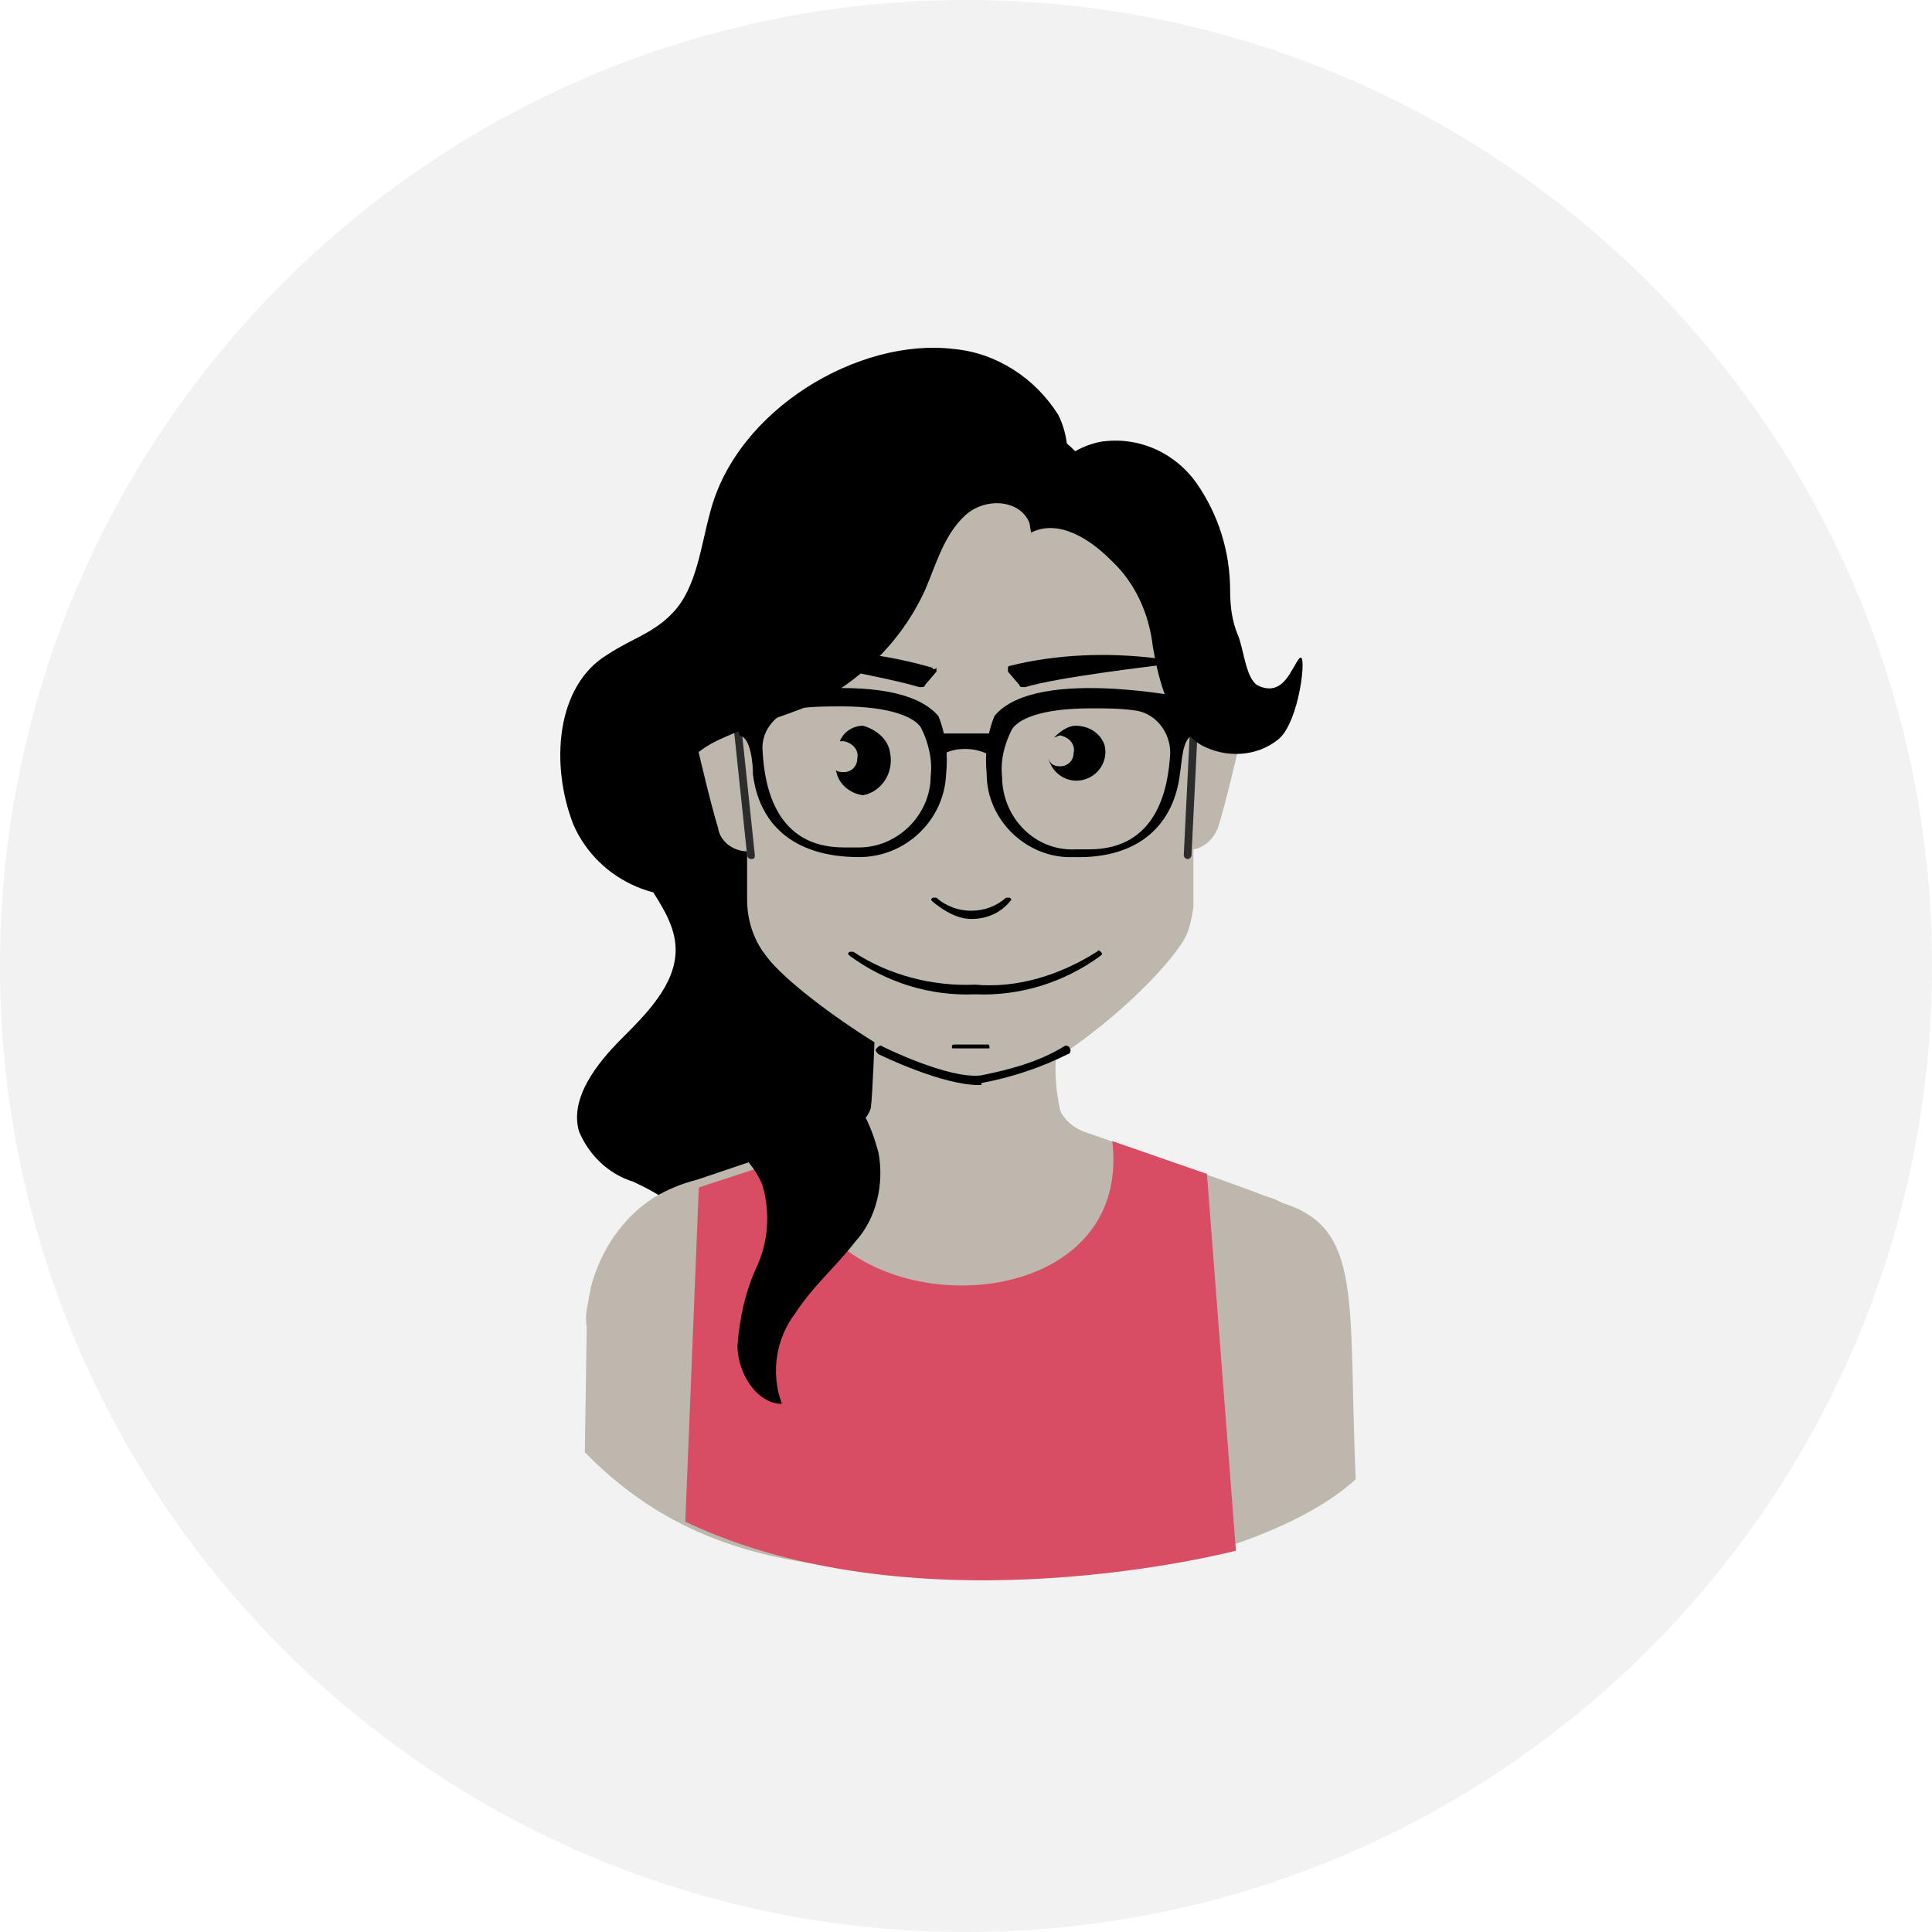 <svg width="100" height="100" viewBox="0 0 100 100" fill="none" xmlns="http://www.w3.org/2000/svg">
<path d="M50 100C77.614 100 100 77.614 100 50C100 22.386 77.614 0 50 0C22.386 0 0 22.386 0 50C0 77.614 22.386 100 50 100Z" fill="#F2F2F2"/>
<g clip-path="url(#clip0_110_64)">
<path d="M32.771 61.163C31.471 60.763 30.471 59.763 29.971 58.563C29.471 56.863 30.871 55.063 32.171 53.763C33.471 52.463 34.971 50.963 34.971 49.163C34.971 46.663 31.971 44.863 32.571 42.363C33.071 40.463 35.371 39.663 36.471 38.063C37.971 35.763 36.771 32.863 36.771 30.163C36.971 26.663 38.971 23.563 42.071 21.863C45.071 20.363 48.571 20.063 51.771 21.063C54.571 21.963 57.471 24.163 57.271 27.363C56.971 30.163 54.271 32.063 51.971 33.663C49.671 35.263 47.171 37.863 47.771 40.563C48.171 42.563 50.071 43.863 50.471 45.763C50.971 48.263 48.371 50.963 45.971 50.363C48.271 51.563 49.371 54.163 48.571 56.663C47.771 58.863 45.771 60.363 43.771 61.663L39.971 64.263C38.871 65.063 37.471 66.063 36.171 66.163C35.971 63.363 35.571 62.463 32.771 61.163Z" fill="black"/>
<path d="M61.77 36.664C61.87 35.164 61.47 33.864 61.57 33.064C60.27 31.364 59.37 29.464 57.57 28.264C55.47 26.964 53.17 26.064 50.77 25.464C45.07 24.064 39.47 28.164 37.67 33.564C37.67 33.564 37.67 33.664 37.57 33.664C37.77 34.664 37.87 35.664 37.97 36.564C36.47 36.564 35.67 37.364 36.17 38.964C36.17 38.964 36.77 41.564 37.17 42.864C37.27 43.564 37.97 44.064 38.67 44.064C38.67 44.864 38.67 45.764 38.67 46.564C38.67 47.564 38.97 48.564 39.57 49.364C41.07 51.564 48.77 56.564 50.67 56.364C53.67 56.364 59.67 51.264 61.27 48.664C61.57 48.164 61.67 47.564 61.77 46.964C61.77 45.964 61.77 44.964 61.77 43.964C62.37 43.864 62.87 43.364 63.07 42.764C63.47 41.464 64.07 38.864 64.07 38.864C64.47 37.464 63.27 36.664 61.77 36.664Z" fill="#BEB7AE"/>
<path d="M66.371 62.264L65.971 62.064L65.371 61.864C64.171 61.364 56.071 58.564 56.071 58.564C55.571 58.364 55.071 57.964 54.87 57.464C54.67 56.464 54.571 55.564 54.67 54.564C53.27 55.164 51.87 55.664 50.471 55.964C48.571 56.164 45.27 53.664 45.27 53.664C45.27 53.664 45.17 56.664 45.071 57.364C44.87 57.964 44.37 58.364 43.77 58.464L36.071 61.064C35.27 61.264 34.571 61.564 33.87 61.964C32.17 63.064 31.07 64.764 30.57 66.664C30.57 66.864 30.471 67.064 30.471 67.264C30.37 67.764 30.27 68.164 30.37 68.664C30.37 69.164 30.27 74.664 30.27 75.164C37.071 82.164 45.571 81.364 56.071 81.364C60.67 81.364 67.27 79.264 70.171 76.564C69.77 67.264 70.57 63.564 66.371 62.264Z" fill="#BEB7AE"/>
<g opacity="0.3">
<path opacity="0.8" d="M42.971 43.264C42.44 43.264 41.932 43.474 41.556 43.849C41.181 44.224 40.971 44.733 40.971 45.264C40.971 45.794 41.181 46.303 41.556 46.678C41.932 47.053 42.44 47.264 42.971 47.264C43.501 47.264 44.01 47.053 44.385 46.678C44.76 46.303 44.971 45.794 44.971 45.264C44.971 44.733 44.76 44.224 44.385 43.849C44.01 43.474 43.501 43.264 42.971 43.264ZM58.071 43.264C57.54 43.264 57.032 43.474 56.657 43.849C56.281 44.224 56.071 44.733 56.071 45.264C56.071 45.794 56.281 46.303 56.657 46.678C57.032 47.053 57.54 47.264 58.071 47.264C58.601 47.264 59.11 47.053 59.485 46.678C59.86 46.303 60.071 45.794 60.071 45.264C60.071 44.733 59.86 44.224 59.485 43.849C59.11 43.474 58.601 43.264 58.071 43.264Z" fill="#BEB7AE"/>
</g>
<path d="M38.871 44.465C38.771 44.465 38.671 44.365 38.671 44.265L37.871 36.665C37.871 36.565 37.971 36.465 38.071 36.465C38.171 36.465 38.271 36.565 38.271 36.665L39.071 44.265C39.071 44.365 39.071 44.465 38.871 44.465ZM61.471 44.465C61.371 44.465 61.271 44.365 61.271 44.265L61.671 36.165C61.671 36.065 61.771 35.965 61.871 35.965C61.971 35.965 62.071 36.065 62.071 36.165L61.671 44.265C61.671 44.365 61.571 44.465 61.471 44.465Z" fill="#2C2C2C"/>
<path d="M41.371 59.763C41.171 68.662 58.771 69.162 57.571 59.062L62.471 60.763L63.971 80.263C63.971 80.263 47.671 84.562 35.471 78.763L36.171 61.462L41.371 59.763Z" fill="#D94D64"/>
<path d="M50.27 47.565C51.07 47.565 51.77 47.265 52.27 46.665C52.37 46.565 52.37 46.565 52.27 46.465C52.17 46.465 52.17 46.465 52.07 46.465C51.07 47.365 49.47 47.365 48.47 46.465C48.37 46.465 48.37 46.465 48.27 46.465C48.17 46.565 48.17 46.565 48.27 46.665C48.87 47.165 49.57 47.565 50.27 47.565ZM51.17 54.265C51.27 54.165 51.27 54.265 51.17 54.265C51.27 54.165 51.17 54.065 51.17 54.065H49.37C49.37 54.065 49.27 54.065 49.27 54.165C49.27 54.265 49.27 54.265 49.37 54.265H51.17Z" fill="black"/>
<path d="M48.271 34.564C45.871 33.864 43.371 33.564 40.871 33.764C40.771 33.764 40.671 33.864 40.671 33.964C40.671 34.064 40.771 34.164 40.871 34.164C40.871 34.164 45.971 35.064 47.571 35.564H47.671C47.771 35.564 47.871 35.564 47.871 35.464L48.471 34.764C48.471 34.664 48.471 34.664 48.471 34.564C48.371 34.664 48.271 34.664 48.271 34.564ZM52.271 34.464C54.671 33.864 57.271 33.764 59.771 34.064C59.871 34.064 59.971 34.164 59.971 34.264C59.971 34.364 59.871 34.464 59.771 34.464C59.771 34.464 54.671 35.064 53.071 35.564H52.971C52.871 35.564 52.771 35.564 52.771 35.464L52.171 34.764C52.171 34.664 52.171 34.664 52.171 34.564C52.171 34.564 52.171 34.464 52.271 34.464ZM44.671 37.564C44.171 37.564 43.671 37.864 43.471 38.364C43.571 38.364 43.571 38.364 43.671 38.364C44.171 38.464 44.471 38.864 44.371 39.264C44.371 39.664 44.071 39.964 43.671 39.964C43.571 39.964 43.371 39.964 43.271 39.864C43.371 40.564 43.971 41.064 44.671 41.164C45.671 40.964 46.271 39.964 46.071 38.964C45.971 38.264 45.371 37.764 44.671 37.564ZM55.671 37.564C55.271 37.564 54.871 37.864 54.571 38.164C54.671 38.164 54.771 38.064 54.871 38.064C55.371 38.164 55.671 38.564 55.571 38.964C55.571 39.364 55.271 39.664 54.871 39.664C54.571 39.664 54.371 39.564 54.271 39.264C54.471 40.064 55.271 40.564 56.071 40.364C56.871 40.164 57.371 39.364 57.171 38.564C56.971 37.964 56.371 37.564 55.671 37.564Z" fill="black"/>
<path d="M50.671 56.163C48.771 56.163 45.671 54.663 45.471 54.563C45.371 54.463 45.271 54.363 45.371 54.263C45.471 54.163 45.571 54.063 45.671 54.163C45.671 54.163 49.071 55.863 50.771 55.663C52.271 55.363 53.771 54.963 55.071 54.163C55.171 54.063 55.371 54.163 55.371 54.263C55.471 54.363 55.371 54.563 55.271 54.563C53.871 55.263 52.371 55.763 50.771 56.063C50.871 56.163 50.771 56.163 50.671 56.163ZM48.571 37.063C46.271 34.363 37.871 36.263 37.871 36.263C38.071 36.863 38.171 37.463 38.271 38.063C38.871 38.163 38.971 39.563 38.971 40.063C39.271 42.563 40.971 44.363 44.471 44.363C46.871 44.363 48.871 42.463 48.971 40.063C49.071 39.063 48.971 38.063 48.571 37.063ZM48.171 40.163C48.171 42.163 46.471 43.863 44.471 43.863H44.371H43.671C40.171 43.863 39.571 40.763 39.471 38.863C39.371 37.763 40.271 36.763 41.371 36.663C42.071 36.563 42.871 36.563 43.571 36.563C46.171 36.563 47.371 37.163 47.671 37.663C48.071 38.463 48.271 39.363 48.171 40.163ZM51.071 40.063C51.071 42.463 53.171 44.463 55.571 44.363C59.071 44.463 60.771 42.563 61.071 40.063C61.171 39.563 61.171 38.163 61.771 38.063C61.871 37.463 62.071 36.863 62.171 36.263C62.171 36.263 53.671 34.363 51.471 37.063C51.071 38.063 50.971 39.063 51.071 40.063ZM52.371 37.763C52.671 37.263 53.771 36.663 56.471 36.663C57.171 36.663 57.971 36.663 58.671 36.763C59.771 36.863 60.571 37.863 60.571 38.963C60.471 40.863 59.871 43.963 56.371 43.963H55.671C53.671 44.063 51.971 42.463 51.871 40.363V40.263C51.771 39.363 51.971 38.563 52.371 37.763Z" fill="black"/>
<path d="M51.571 39.265C51.071 38.965 50.571 38.765 49.971 38.765C49.471 38.765 48.971 38.865 48.471 39.265C48.27 38.865 48.17 38.465 47.971 37.965H51.971C51.87 38.465 51.67 38.865 51.571 39.265ZM56.971 49.465C57.071 49.365 57.071 49.365 56.971 49.265C56.87 49.165 56.87 49.165 56.77 49.265C54.87 50.465 52.67 51.165 50.471 50.965C48.27 51.065 45.971 50.465 44.17 49.265H44.071H43.971C43.87 49.365 43.87 49.365 43.971 49.465C45.87 50.865 48.17 51.565 50.471 51.465C52.77 51.565 55.071 50.865 56.971 49.465Z" fill="black"/>
<path d="M45.471 59.664C45.071 58.164 44.371 56.564 43.071 56.064C40.771 55.164 40.271 52.864 40.071 50.764C39.971 50.764 39.071 49.864 38.871 49.664C38.271 50.764 37.671 51.764 36.971 52.764C36.171 53.964 35.871 55.364 36.171 56.764C36.771 58.664 38.771 59.564 39.471 61.364C39.871 62.764 39.771 64.264 39.171 65.564C38.571 66.864 38.271 68.264 38.171 69.664C38.171 71.064 39.171 72.664 40.471 72.664C39.871 71.064 40.171 69.264 41.171 67.964C42.071 66.564 43.271 65.564 44.271 64.264C45.371 63.064 45.771 61.264 45.471 59.664ZM53.371 27.364C53.071 25.864 51.071 25.664 49.971 26.664C48.871 27.664 48.471 29.164 47.871 30.564C46.771 32.964 44.871 34.964 42.471 36.264C40.771 37.064 38.971 37.464 37.271 38.264C35.471 39.064 34.271 40.764 33.971 42.664C33.771 44.664 35.771 46.764 37.471 45.964C34.471 47.164 30.971 45.664 29.671 42.664C28.471 39.564 28.771 35.464 31.471 33.864C32.671 33.064 33.871 32.764 34.871 31.664C36.071 30.364 36.271 28.264 36.771 26.464C38.171 21.164 44.471 17.464 49.371 18.064C51.571 18.264 53.571 19.564 54.771 21.464C55.771 23.464 55.171 25.964 53.371 27.364Z" fill="black"/>
<path d="M67.271 34.064C67.671 33.664 67.271 37.364 66.171 38.264C65.071 39.164 63.471 39.264 62.171 38.564C60.571 37.564 59.971 35.264 59.671 33.464C59.471 31.764 58.771 30.164 57.471 28.964C56.371 27.864 54.771 26.864 53.371 27.564C52.871 25.464 54.871 23.264 56.971 22.864C58.971 22.564 60.871 23.464 61.971 25.064C63.071 26.664 63.671 28.564 63.671 30.564C63.671 31.364 63.771 32.164 64.071 32.864C64.371 33.564 64.471 35.064 65.071 35.464C66.471 36.164 66.871 34.464 67.271 34.064Z" fill="black"/>
</g>
<defs>
<clipPath id="clip0_110_64">
<rect width="42" height="64" fill="white" transform="translate(29 18)"/>
</clipPath>
</defs>
</svg>
